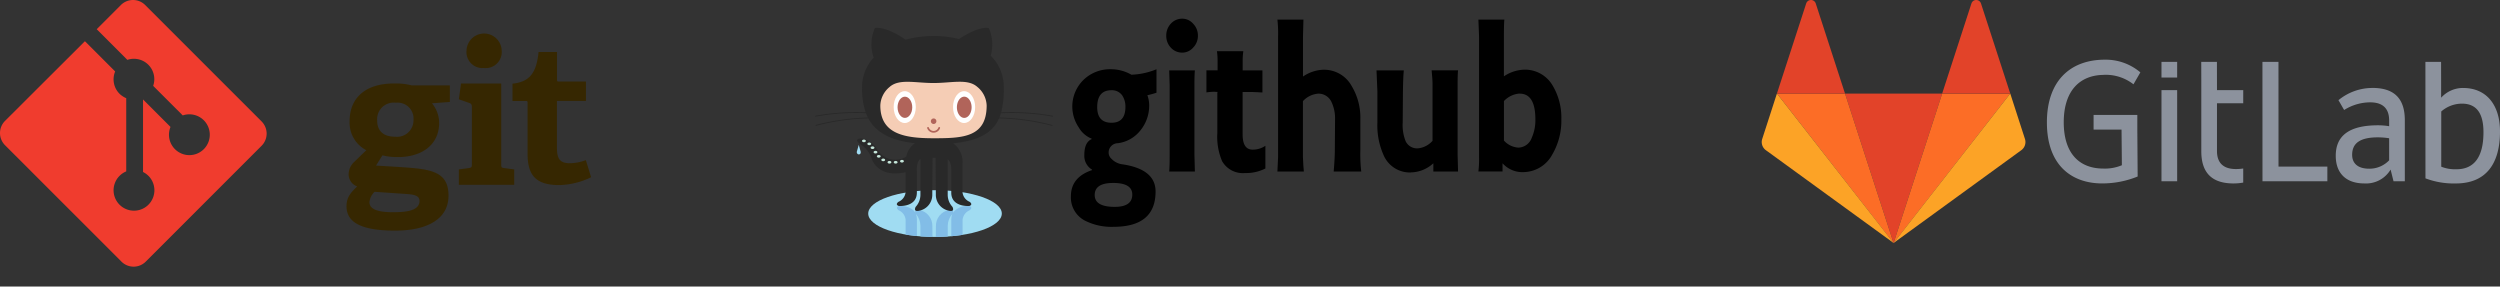 <svg xmlns="http://www.w3.org/2000/svg" xmlns:xlink="http://www.w3.org/1999/xlink" width="374.279" height="42.893" viewBox="0 0 374.279 42.893">
  <rect x="0" y="0" width="374.279" height="42.893" fill="#333333" stroke="none"/>
  <defs>
    <clipPath id="clip-path">
      <path id="Path_10331" data-name="Path 10331" d="M0-42.893H42.893V0H0Z"/>
    </clipPath>
    <clipPath id="clip-path-2">
      <path id="Path_10333" data-name="Path 10333" d="M24.172-11.053c.068-.221.079-.562-.6-.408a2.415,2.415,0,0,0-1.955,2.443l-.042,4.17h-.448l-.042-4.17a2.415,2.415,0,0,0-1.954-2.443c-.681-.154-.672.186-.6.407-.669-1.139-2.461-.992-2.461-.992-.622.222-.044.622-.044.622A1.739,1.739,0,0,1,17.083-10V-6.99l.1,2.329a3.107,3.107,0,0,0,1.306,2.012l5.72-.007a3.407,3.407,0,0,0,1.4-3.04V-10a1.738,1.738,0,0,1,1.066-1.421s.577-.4-.045-.622c0,0-.076-.006-.2-.006a2.629,2.629,0,0,0-2.259,1m-5.4,4.293v-3.287a2.063,2.063,0,0,0-.154-.818A2.719,2.719,0,0,1,19.3-9.106V-5c-.64-.453-.533-1.757-.533-1.757m4.621-2.347a2.719,2.719,0,0,1,.686-1.758,2.067,2.067,0,0,0-.153.818V-6.76s.107,1.211-.533,1.71Z"/>
    </clipPath>
  </defs>
  <g id="Group_12340" data-name="Group 12340" transform="translate(-4434.5 -2857.681)">
    <g id="git-scm-ar21" transform="translate(4425.468 2847.761)">
      <path id="Path_10188" data-name="Path 10188" d="M71.564,25.616a2.48,2.48,0,0,0-2.792,2.676c0,1.411.785,2.413,2.7,2.413a2.458,2.458,0,0,0,2.733-2.472A2.382,2.382,0,0,0,71.564,25.616Zm-3.2,13.348a2.581,2.581,0,0,0-.756,1.529c0,1.162,1.482,1.513,3.518,1.513,1.687,0,3.984-.118,3.984-1.687,0-.931-1.105-.99-2.5-1.077l-4.233-.29ZM76.973,25.7a4.618,4.618,0,0,1,1.076,2.938c0,3.227-2.54,5.117-6.193,5.117a9.325,9.325,0,0,1-2.3-.262L68.6,35.024l2.85.174c5.033.32,8,.467,8,4.332,0,3.345-2.935,5.232-8,5.232-5.263,0-7.269-1.338-7.269-3.645,0-1.308.583-2.006,1.6-2.967A1.937,1.937,0,0,1,64.5,36.233a2.563,2.563,0,0,1,.844-1.764l1.8-1.745a4.637,4.637,0,0,1-2.5-4.351c0-3.344,2.211-5.64,6.66-5.64a9.952,9.952,0,0,1,2.676.292h5.67V25.5l-2.676.2m7.791-5.282A2.393,2.393,0,0,1,82.148,17.8a2.633,2.633,0,0,1,5.263,0,2.4,2.4,0,0,1-2.645,2.619ZM81,37.893V35.6l1.484-.2c.406-.058.466-.146.466-.583V26.265c0-.32-.087-.523-.379-.611L81,25.1l.32-2.354h6.02V34.816c0,.466.028.523.466.583l1.482.2V37.9H81m19.8-1.129a11.619,11.619,0,0,1-4.741,1.176c-3.462,0-4.769-1.394-4.769-4.682v-7.62c0-.174,0-.292-.235-.292H89.033V22.764c2.559-.282,3.577-1.571,3.9-4.741h2.763v4.13c0,.2,0,.292.233.292h4.1V25.35H95.683v6.938c0,1.717.408,2.385,1.975,2.385a6.988,6.988,0,0,0,2.355-.465l.785,2.559" transform="translate(-3.271 -0.316)" fill="#362701"/>
      <path id="Path_10189" data-name="Path 10189" d="M48.2,28.1,30.767,10.673a2.571,2.571,0,0,0-3.636,0l-3.619,3.62L28.1,18.883a3.052,3.052,0,0,1,3.864,3.892L36.393,27.2a3.055,3.055,0,1,1-1.832,1.723l-4.115-4.115v10.86a3.233,3.233,0,0,1,.809.579,3.056,3.056,0,1,1-3.324-.668V24.619a3.313,3.313,0,0,1-1-.658,3.057,3.057,0,0,1-.658-3.344l-4.527-4.527L9.783,28.021a2.577,2.577,0,0,0,0,3.637L27.216,49.089a2.571,2.571,0,0,0,3.636,0L48.2,31.74a2.577,2.577,0,0,0,0-3.637" fill="#f03c2e"/>
    </g>
    <g id="github-ar21" transform="translate(4553.188 2847.724)">
      <g id="Group_12206" data-name="Group 12206" transform="translate(-0.188 52.85)">
        <g id="Group_12202" data-name="Group 12202" clip-path="url(#clip-path)">
          <path id="Path_10330" data-name="Path 10330" d="M31.483-10.921c0,1.932-4.476,3.5-10,3.5s-10-1.566-10-3.5,4.475-3.5,10-3.5,10,1.569,10,3.5" fill="#a0dcf2"/>
        </g>
        <g id="Group_12203" data-name="Group 12203" clip-path="url(#clip-path-2)">
          <path id="Path_10332" data-name="Path 10332" d="M31.483-10.921c0,1.932-4.476,3.5-10,3.5s-10-1.566-10-3.5,4.475-3.5,10-3.5,10,1.569,10,3.5" fill="#82bde7"/>
        </g>
        <g id="Group_12205" data-name="Group 12205" clip-path="url(#clip-path)">
          <path id="Path_10334" data-name="Path 10334" d="M10.068-21.208,9.779-20.2a.35.35,0,0,0,.267.428c.357-.007.328-.342.3-.45l-.282-.983Z" fill="#a0dcf2"/>
          <path id="Path_10335" data-name="Path 10335" d="M39.129-25.424l.026-.131a34.081,34.081,0,0,0-7.764-.517,14.03,14.03,0,0,0,.389-3.7,6.539,6.539,0,0,0-1.955-4.777,6.2,6.2,0,0,0-.282-4.137s-1.37-.434-4.463,1.637a15.748,15.748,0,0,0-3.8-.453,16,16,0,0,0-4.2.549c-3.194-2.179-4.6-1.733-4.6-1.733a5.993,5.993,0,0,0-.179,4.429,6.414,6.414,0,0,0-1.742,4.485,11.01,11.01,0,0,0,.541,3.692,33.872,33.872,0,0,0-7.566.524l.026.131a33.739,33.739,0,0,1,7.586-.52,6.98,6.98,0,0,0,.284.647,34.2,34.2,0,0,0-7.839,1.121l.036.128A34.152,34.152,0,0,1,11.5-25.165c1.078,2.01,3.2,3.308,6.986,3.713A3.107,3.107,0,0,0,17.18-19.44a3.206,3.206,0,0,1-4.436-1.186,3.116,3.116,0,0,0-2.266-1.533s-1.444-.02-.1.9a3.9,3.9,0,0,1,1.633,2.165s.87,2.918,5.066,1.982V-14.1a1.738,1.738,0,0,1-1.066,1.421s-.577.4.044.622c0,0,2.71.222,2.71-2v-3.287s-.107-1.3.533-1.757v5.4a2.675,2.675,0,0,1-.711,1.777s-.444.8.533.577a2.415,2.415,0,0,0,1.954-2.443l.042-5.464h.448l.043,5.464a2.415,2.415,0,0,0,1.954,2.443c.977.222.533-.577.533-.577a2.676,2.676,0,0,1-.711-1.777v-5.352c.64.5.533,1.71.533,1.71v3.287c0,2.221,2.709,2,2.709,2,.622-.222.045-.622.045-.622A1.741,1.741,0,0,1,25.6-14.094V-18.4a3.408,3.408,0,0,0-1.4-3.04c4.031-.4,5.969-1.7,6.861-3.726a34.267,34.267,0,0,1,7.987,1.122l.036-.128A34.4,34.4,0,0,0,31.123-25.3a6.7,6.7,0,0,0,.224-.635,33.857,33.857,0,0,1,7.775.512" fill="#292929"/>
          <path id="Path_10336" data-name="Path 10336" d="M27.837-29.866a3.753,3.753,0,0,1,1.377,2.761c0,4.781-3.564,4.91-7.96,4.91s-7.96-.66-7.96-4.909a3.743,3.743,0,0,1,1.359-2.745c1.431-1.306,3.853-.615,6.6-.615s5.15-.7,6.583.6" fill="#f5cdb5"/>
          <path id="Path_10337" data-name="Path 10337" d="M18.606-26.86c0,1.317-.741,2.384-1.656,2.384s-1.657-1.067-1.657-2.384.742-2.384,1.657-2.384,1.656,1.067,1.656,2.384" fill="#fff"/>
          <path id="Path_10338" data-name="Path 10338" d="M18.075-26.83c0,.878-.5,1.589-1.1,1.589s-1.1-.711-1.1-1.589.494-1.59,1.1-1.59,1.1.712,1.1,1.59" fill="#b1645a"/>
          <path id="Path_10339" data-name="Path 10339" d="M27.492-26.86c0,1.317-.741,2.384-1.657,2.384s-1.656-1.067-1.656-2.384.742-2.384,1.656-2.384,1.657,1.067,1.657,2.384" fill="#fff"/>
          <path id="Path_10340" data-name="Path 10340" d="M26.96-26.83c0,.878-.5,1.589-1.1,1.589s-1.1-.711-1.1-1.589.5-1.59,1.1-1.59,1.1.712,1.1,1.59m-5.27,2.085a.414.414,0,0,1-.414.414.414.414,0,0,1-.414-.414.414.414,0,0,1,.414-.414.414.414,0,0,1,.414.414M20.312-23.7a.133.133,0,0,1,.081-.17.133.133,0,0,1,.17.081.755.755,0,0,0,.71.5.756.756,0,0,0,.711-.5.133.133,0,0,1,.17-.081.133.133,0,0,1,.081.17,1.023,1.023,0,0,1-.962.674,1.023,1.023,0,0,1-.962-.674" fill="#b1645a"/>
          <g id="Group_12204" data-name="Group 12204">
            <path id="Path_10341" data-name="Path 10341" d="M11.128-21.8c0,.111-.129.2-.289.2s-.289-.089-.289-.2.129-.2.289-.2.289.089.289.2m.8.444c0,.111-.129.2-.289.2s-.289-.089-.289-.2.129-.2.289-.2.289.089.289.2m.489.576c0,.11-.129.2-.289.2s-.289-.089-.289-.2.129-.2.289-.2.289.089.289.2m.444.667c0,.111-.129.2-.289.2s-.289-.089-.289-.2.129-.2.289-.2.289.089.289.2m.489.624c0,.11-.129.2-.289.2s-.289-.089-.289-.2.129-.2.289-.2.289.089.289.2m.667.533c0,.111-.129.2-.289.2s-.289-.089-.289-.2.129-.2.289-.2.289.089.289.2" fill="#c5e6da"/>
            <path id="Path_10342" data-name="Path 10342" d="M14.949-18.6c0,.11-.129.2-.289.2s-.289-.089-.289-.2.129-.2.289-.2.289.089.289.2" fill="#c5e6da"/>
            <path id="Path_10343" data-name="Path 10343" d="M14.949-18.6c0,.11-.129.2-.289.2s-.289-.089-.289-.2.129-.2.289-.2.289.089.289.2" transform="translate(0.929)" fill="#c5e6da"/>
            <path id="Path_10344" data-name="Path 10344" d="M16.821-18.757c0,.111-.129.2-.289.2s-.289-.089-.289-.2.129-.2.289-.2.289.089.289.2" fill="#c5e6da"/>
          </g>
        </g>
      </g>
      <path id="Path_10346" data-name="Path 10346" d="M50.666,21.143a10.815,10.815,0,0,0,3.785-.818v3.513a12.548,12.548,0,0,1-1.364.375,4.477,4.477,0,0,1,.273,1.466,5.878,5.878,0,0,1-1.33,3.82,5.13,5.13,0,0,1-3.376,1.9,1.386,1.386,0,0,0-1.364,1.466,1.263,1.263,0,0,0,.443.887,2.748,2.748,0,0,0,1.705.818q4.875.75,4.877,4.058,0,5.286-6.3,5.286a8.779,8.779,0,0,1-4.263-.92,3.9,3.9,0,0,1-2.114-3.65c0-1.9,1.057-3.217,3.17-3.922v-.068a2.39,2.39,0,0,1-1.16-2.182c0-1.273.364-2.07,1.1-2.387v-.068a3.9,3.9,0,0,1-1.944-1.7,5.568,5.568,0,0,1,.785-7.162,5.7,5.7,0,0,1,4-1.534,6.15,6.15,0,0,1,3.1.818m-5.115,4.842q0,2.355,2.148,2.353,2.081,0,2.08-2.387a3.009,3.009,0,0,0-.477-1.7,1.88,1.88,0,0,0-1.6-.784q-2.148,0-2.148,2.524m5.252,13.1q0-1.74-2.865-1.74-2.763,0-2.762,1.807,0,1.773,3,1.773,2.625,0,2.626-1.84M58.3,17.835a2.276,2.276,0,0,1-1.705-.75,2.55,2.55,0,0,1-.682-1.773,2.59,2.59,0,0,1,.682-1.807,2.277,2.277,0,0,1,1.705-.75,2.137,2.137,0,0,1,1.637.75,2.525,2.525,0,0,1,.716,1.807,2.48,2.48,0,0,1-.716,1.773,2.137,2.137,0,0,1-1.637.75m-1.944,17.8q.067-.683.068-2.32v-10.6l-.068-2.217H60.2q-.067.648-.068,2.148v10.47l.068,2.524H56.346m11-15.142h2.967V23.8q-.324-.006-.648-.034l-.853-.034H67.346v6.343q0,2.285,1.5,2.285a3.32,3.32,0,0,0,1.91-.58v3.4a6.294,6.294,0,0,1-3.035.682,3.578,3.578,0,0,1-3.444-1.773,9.272,9.272,0,0,1-.716-4.194v-6.1H63.6v-.068l-.512-.034a8.61,8.61,0,0,0-1.16.1V20.486h1.67v-1.33a9.227,9.227,0,0,0-.1-1.535h3.956a9.488,9.488,0,0,0-.1,1.466v1.4m12.1-.092a5.729,5.729,0,0,0-3.07,1.023V15.448l.068-2.558H72.555a18.792,18.792,0,0,1,.1,2.558v18.04l-.1,2.148h3.956c0-.068-.023-.34-.068-.82l-.068-1.33V25.1a3.471,3.471,0,0,1,2.32-1.125,2.143,2.143,0,0,1,1.978,1.3,5.709,5.709,0,0,1,.512,2.558l-.034,4.6q0,1.159-.17,3.206h4.126a22.1,22.1,0,0,1-.136-3.137V27.83a9.173,9.173,0,0,0-1.33-5.047A4.687,4.687,0,0,0,79.446,20.4m13.1,15.377a4.278,4.278,0,0,1-4-2.387,10.937,10.937,0,0,1-1.023-5.08V23.634L87.391,20.5h4.092q-.1.75-.136,3.206l-.034,4.6a6.463,6.463,0,0,0,.443,2.8,1.892,1.892,0,0,0,1.876,1.057,3.356,3.356,0,0,0,2.148-1.125v-8.4q0-.666-.068-1.33l-.068-.818H99.6q-.067.58-.068,2.148V33.08l.068,2.558H95.9V34.4a5.066,5.066,0,0,1-3.342,1.364m16.77-.034a4,4,0,0,1-3.069-1.33v1.228h-3.615a14.761,14.761,0,0,0,.1-2.148V15.45l-.1-2.558h3.888c-.046.4-.068,1.262-.068,2.558v5.934a5.763,5.763,0,0,1,3.07-1,4.785,4.785,0,0,1,4.23,2.387,9.363,9.363,0,0,1,1.3,5.047A10.006,10.006,0,0,1,113.7,33.1a4.969,4.969,0,0,1-4.365,2.626m-.512-11.765a3.584,3.584,0,0,0-2.353,1.125V31a3.157,3.157,0,0,0,2.148,1.057,2.183,2.183,0,0,0,2.012-1.466,6.434,6.434,0,0,0,.546-2.762q0-3.855-2.353-3.853"/>
    </g>
    <g id="gitlab-ar21_1_" data-name="gitlab-ar21 (1)" transform="translate(4693.519 2845.883)">
      <path id="Path_10347" data-name="Path 10347" d="M82.094,21.064h-2.4L79.7,38.936h9.713v-2.2H82.1ZM98.664,35.8a4.09,4.09,0,0,1-2.974,1.255c-1.828,0-2.565-.9-2.565-2.074,0-1.773,1.228-2.62,3.847-2.62a10.922,10.922,0,0,1,1.692.136ZM96.18,24.966a8,8,0,0,0-5.105,1.83l.85,1.47a7.349,7.349,0,0,1,3.9-1.146c1.965,0,2.838,1,2.838,2.7v.873A10.244,10.244,0,0,0,97,30.556c-4.2,0-6.33,1.473-6.33,4.557,0,2.756,1.692,4.147,4.256,4.147a4.289,4.289,0,0,0,3.956-2.074l.437,1.746h1.692v-9.14c0-2.892-1.255-4.83-4.83-4.83Zm12.577,12.17a5.522,5.522,0,0,1-2.292-.382V28.487a4.732,4.732,0,0,1,3.1-1.173c2.32,0,3.22,1.637,3.22,4.284,0,3.765-1.446,5.54-4.038,5.54m1-12.17a4.392,4.392,0,0,0-3.3,1.46V24.12l-.008-3.056h-2.346L104.1,38.5a11.991,11.991,0,0,0,4.53.764c4.475,0,6.63-2.865,6.63-7.8,0-3.9-1.992-6.494-5.512-6.494M55.993,23a6.738,6.738,0,0,1,4.393,1.42l1.032-1.787a8.021,8.021,0,0,0-5.316-1.9c-5.1,0-8.676,3.1-8.676,9.386,0,6.576,3.856,9.14,8.267,9.14a14.015,14.015,0,0,0,5.32-1.037l-.05-7.026V29H54.415v2.2H58.6l.05,5.334a6.543,6.543,0,0,1-2.783.5c-3.547,0-5.92-2.23-5.92-6.93,0-4.775,2.456-7.094,6.057-7.094M72.88,21.064H70.533l.008,3V34.432c0,2.892,1.255,4.83,4.83,4.83a8.1,8.1,0,0,0,1.447-.13V37.025a7.179,7.179,0,0,1-1.091.082c-1.965,0-2.838-1-2.838-2.7v-7.15h3.93V25.292h-3.93Zm-8.3,17.872h2.347V25.293H64.58Zm0-15.526h2.347V21.063H64.58Z" fill="#8c929d" fill-rule="evenodd"/>
      <path id="Path_10348" data-name="Path 10348" d="M24.473,48.194l7.273-22.385H17.2Z" fill="#e24329" fill-rule="evenodd"/>
      <path id="Path_10349" data-name="Path 10349" d="M24.473,48.193,17.2,25.8H7.006Z" fill="#fc6d26" fill-rule="evenodd"/>
      <path id="Path_10350" data-name="Path 10350" d="M7.006,25.8l-2.2,6.8a1.507,1.507,0,0,0,.547,1.684l19.13,13.9Z" fill="#fca326" fill-rule="evenodd"/>
      <path id="Path_10351" data-name="Path 10351" d="M7.006,25.8H17.2L12.82,12.318a.753.753,0,0,0-1.432,0Z" fill="#e24329" fill-rule="evenodd"/>
      <path id="Path_10352" data-name="Path 10352" d="M24.473,48.193l7.273-22.385H41.94Z" fill="#fc6d26" fill-rule="evenodd"/>
      <path id="Path_10353" data-name="Path 10353" d="M41.94,25.8l2.2,6.8a1.507,1.507,0,0,1-.547,1.684l-19.13,13.9Z" fill="#fca326" fill-rule="evenodd"/>
      <path id="Path_10354" data-name="Path 10354" d="M41.94,25.8H31.746l4.38-13.482a.753.753,0,0,1,1.432,0Z" fill="#e24329" fill-rule="evenodd"/>
    </g>
  </g>
</svg>
